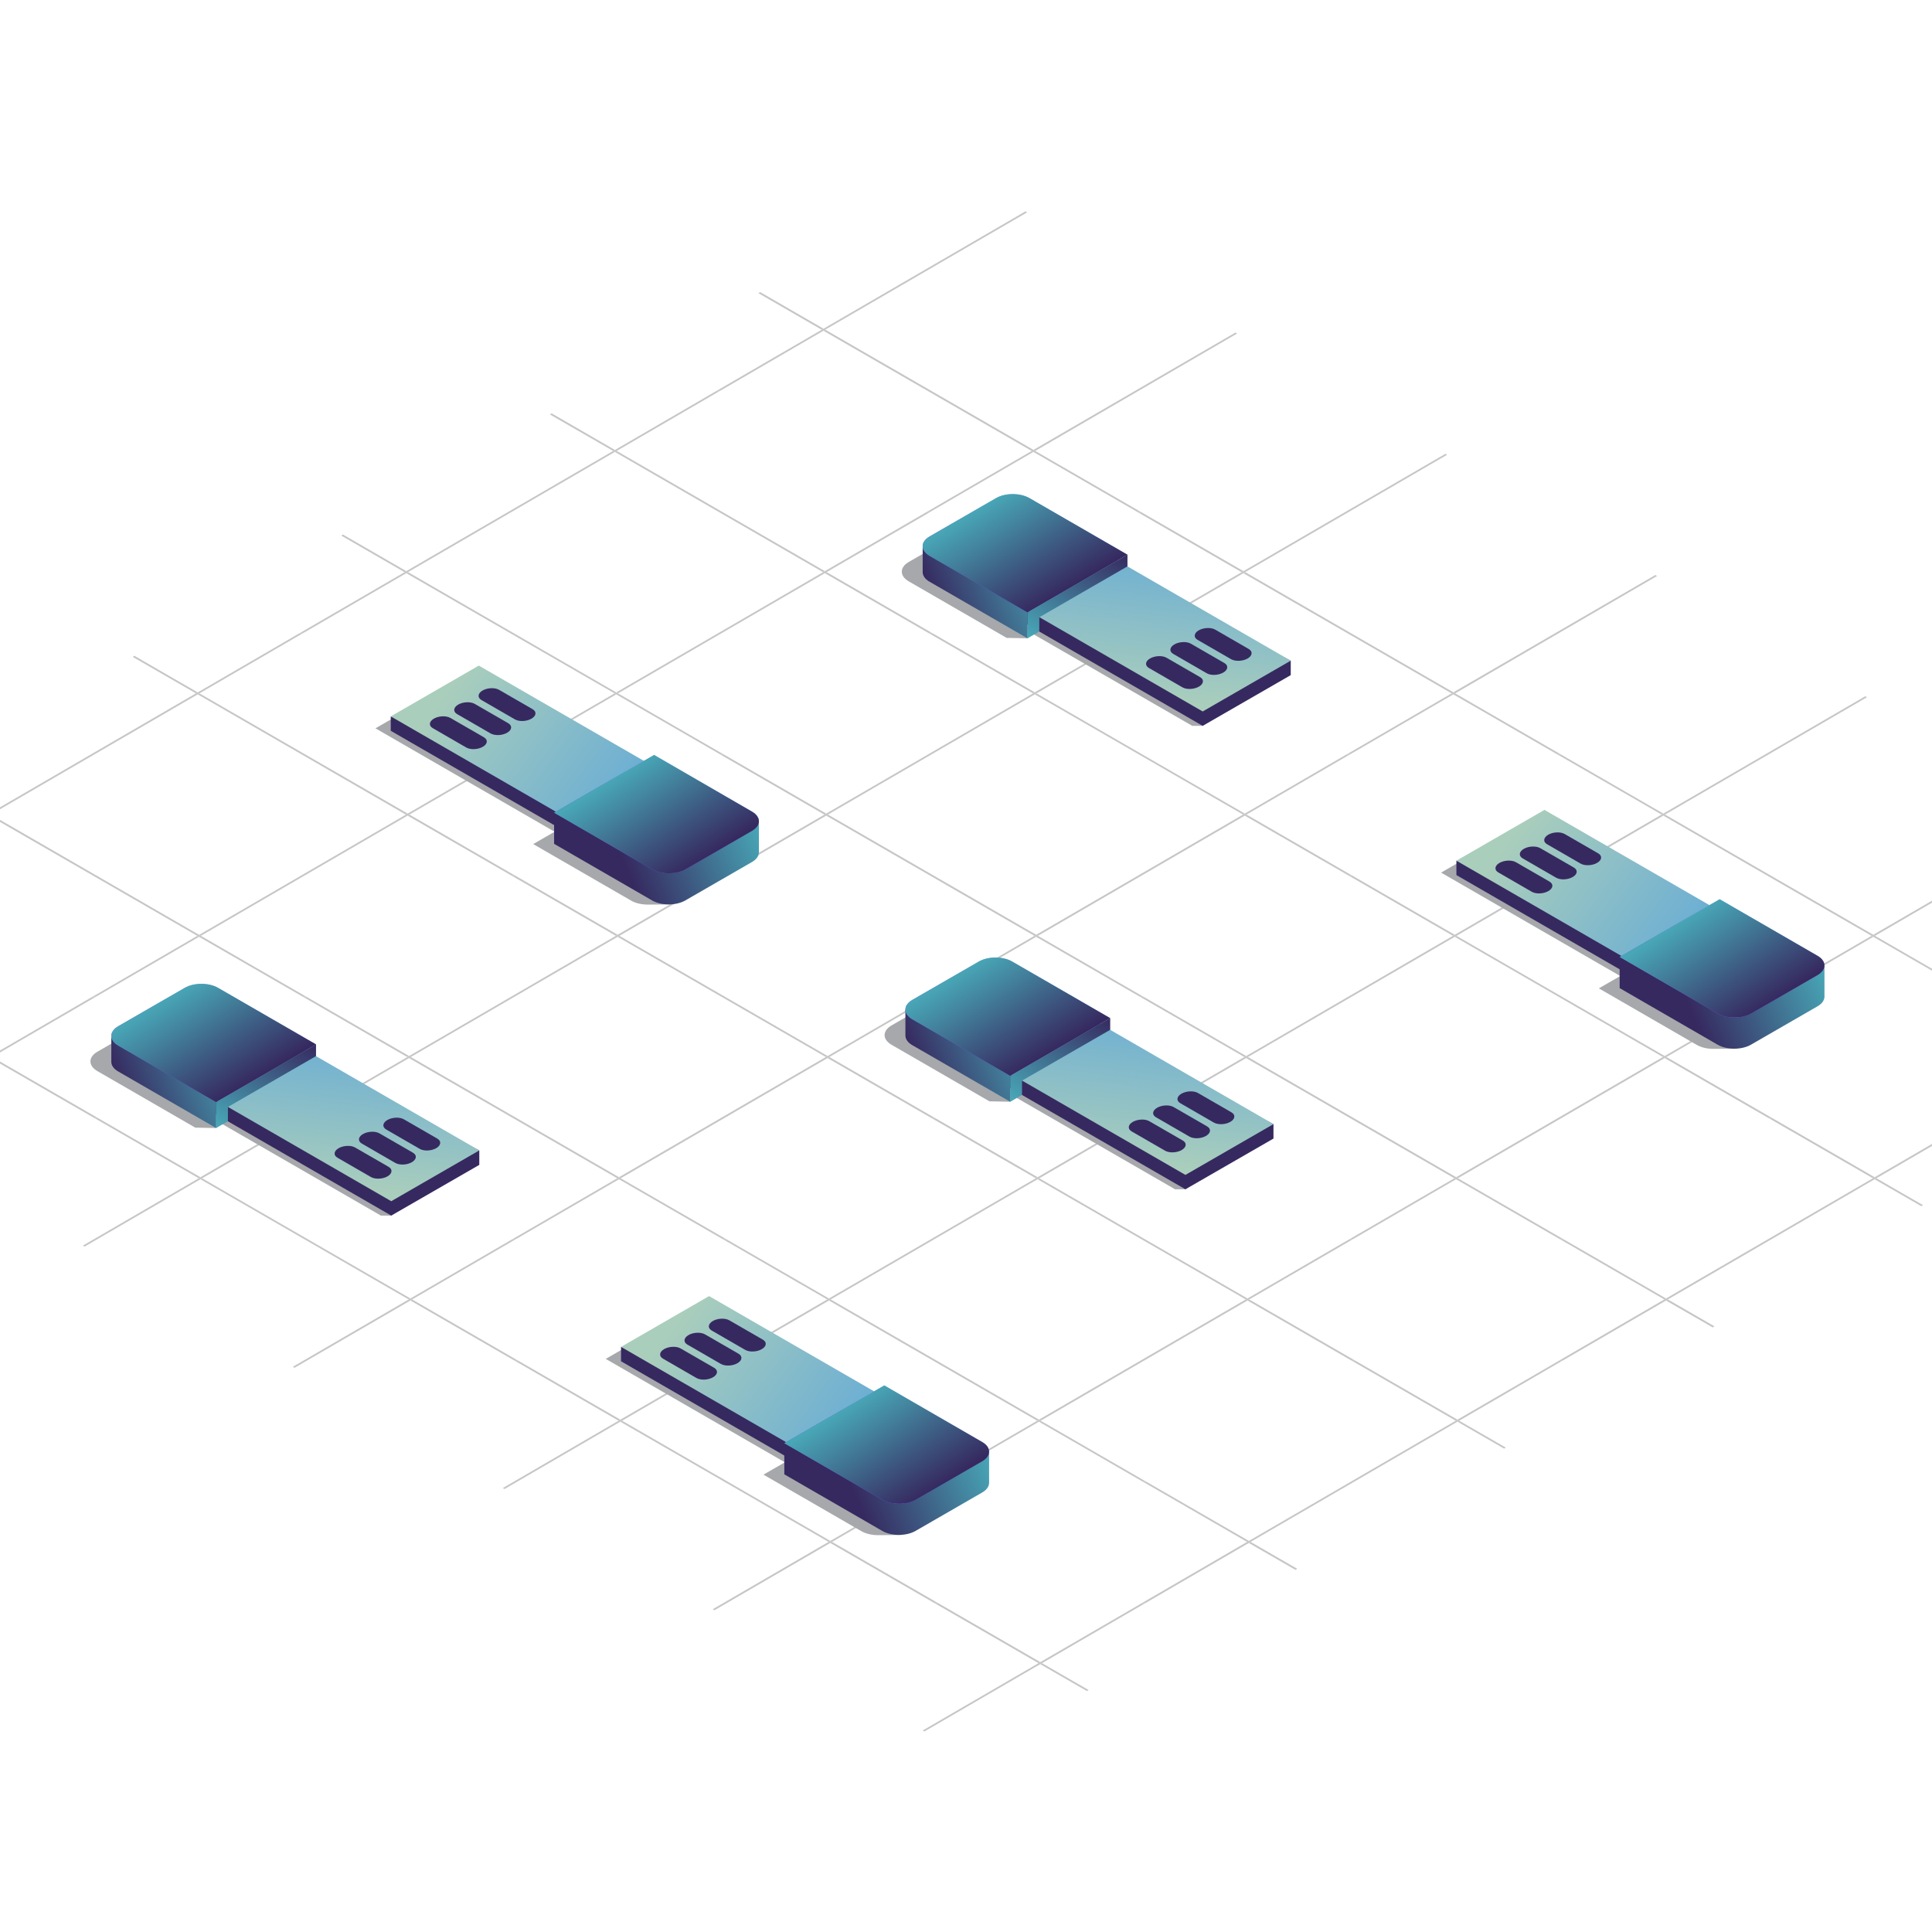 <?xml version="1.0" encoding="utf-8"?>
<!-- Generator: Adobe Illustrator 23.0.4, SVG Export Plug-In . SVG Version: 6.00 Build 0)  -->
<svg version="1.1" id="Слой_1" xmlns="http://www.w3.org/2000/svg" xmlns:xlink="http://www.w3.org/1999/xlink" x="0px" y="0px"
	 viewBox="0 0 235 235" enable-background="new 0 0 235 235" xml:space="preserve">
<g opacity="0.26">
	<g>
		<g>
			<polygon fill="#222221" points="240.91,121.24 240.7,121.36 240.52,121.26 240.73,121.14 			"/>
		</g>
		<g>
			<polygon fill="#222221" points="189.89,165.6 189.68,165.48 189.86,165.37 190.07,165.5 			"/>
		</g>
		<g>
			<polygon fill="#222221" points="164.58,165.6 164.79,165.47 177.28,172.68 177.07,172.81 			"/>
		</g>
		<g>
			<polygon fill="#222221" points="139.21,180.34 139.42,180.22 151.91,187.43 151.69,187.55 			"/>
		</g>
		<g>
			<polygon fill="#222221" points="164.79,165.47 164.58,165.6 164.4,165.5 164.62,165.37 			"/>
		</g>
		<g>
			<polygon fill="#222221" points="151.74,158.19 151.95,158.06 164.62,165.37 164.4,165.5 			"/>
		</g>
		<g>
			<polygon fill="#222221" points="113.83,195.09 114.05,194.96 126.54,202.17 126.32,202.3 			"/>
		</g>
		<g>
			<polygon fill="#222221" points="228.07,113.83 227.86,113.7 252.42,99.43 252.63,99.55 			"/>
		</g>
		<g>
			<polygon fill="#222221" points="164.14,150.73 164.32,150.63 164.53,150.75 164.36,150.85 			"/>
		</g>
		<g>
			<polygon fill="#222221" points="87.95,150.75 88.17,150.63 88.34,150.73 88.13,150.85 			"/>
		</g>
		<g>
			<polygon fill="#222221" points="88.07,165.6 87.86,165.48 88.04,165.37 88.25,165.5 			"/>
		</g>
		<g>
			<polygon fill="#222221" points="49.92,158.19 50.13,158.06 62.79,165.37 62.58,165.5 			"/>
		</g>
		<g>
			<polygon fill="#222221" points="62.97,165.47 62.76,165.6 62.58,165.5 62.79,165.37 			"/>
		</g>
		<g>
			<polygon fill="#222221" points="177,84.34 176.78,84.21 201.35,69.94 201.56,70.06 			"/>
		</g>
		<g>
			<polygon fill="#222221" points="138.27,77.01 138.45,76.91 138.66,77.03 138.48,77.13 			"/>
		</g>
		<g>
			<polygon fill="#222221" points="87.53,106.5 87.71,106.4 87.92,106.52 87.74,106.62 			"/>
		</g>
		<g>
			<polygon fill="#222221" points="125.92,54.85 125.71,54.72 150.27,40.45 150.48,40.57 			"/>
		</g>
		<g>
			<polygon fill="#222221" points="74.8,54.73 74.58,54.85 66.88,50.41 67.1,50.28 			"/>
		</g>
		<g>
			<polygon fill="#222221" points="61.99,91.75 62.17,91.65 62.38,91.77 62.2,91.88 			"/>
		</g>
		<g>
			<polygon fill="#222221" points="62.17,91.65 74.75,84.34 74.96,84.46 62.38,91.77 			"/>
		</g>
		<g>
			<polygon fill="#222221" points="36.45,77.01 36.63,76.91 36.84,77.03 36.66,77.13 			"/>
		</g>
		<g>
			<polygon fill="#222221" points="11.46,121.36 11.24,121.24 11.42,121.14 11.63,121.26 			"/>
		</g>
		<g enable-background="new    ">
			<g>
				<polygon fill="#222221" points="100.17,39.98 99.95,40.11 92.25,35.66 92.47,35.53 				"/>
			</g>
			<g>
				<polygon fill="#222221" points="100.38,40.1 100.16,40.23 87.59,47.54 87.37,47.42 99.95,40.11 100.17,39.98 124.73,25.71 
					124.94,25.83 				"/>
			</g>
			<g>
				<polygon fill="#222221" points="87.2,47.52 87.37,47.42 87.59,47.54 87.41,47.64 				"/>
			</g>
			<g>
				<polygon fill="#222221" points="125.71,54.72 125.92,54.85 138.58,62.16 138.36,62.28 125.7,54.97 125.49,54.85 100.16,40.23 
					100.38,40.1 				"/>
			</g>
			<g>
				<polygon fill="#222221" points="125.49,54.85 125.7,54.97 113.12,62.28 112.91,62.16 				"/>
			</g>
			<g>
				<polygon fill="#222221" points="138.76,62.26 138.54,62.39 138.36,62.28 138.58,62.16 				"/>
			</g>
			<g>
				<polygon fill="#222221" points="112.74,62.26 112.91,62.16 113.12,62.28 112.95,62.39 				"/>
			</g>
			<g>
				<polygon fill="#222221" points="138.54,62.39 138.76,62.26 151.25,69.47 151.03,69.6 				"/>
			</g>
			<g>
				<polygon fill="#222221" points="74.79,54.97 75.01,54.85 100.33,69.47 100.12,69.6 				"/>
			</g>
			<g>
				<polygon fill="#222221" points="49.42,69.47 49.21,69.6 41.51,65.15 41.72,65.02 				"/>
			</g>
			<g>
				<polygon fill="#222221" points="151.46,69.59 151.24,69.72 138.66,77.03 138.45,76.9 151.03,69.6 151.25,69.47 175.81,55.2 
					176.02,55.32 				"/>
			</g>
			<g>
				<polygon fill="#222221" points="100.33,69.72 100.55,69.59 113.21,76.9 112.99,77.03 				"/>
			</g>
			<g>
				<polygon fill="#222221" points="112.99,77.03 113.21,76.9 113.38,77 113.17,77.13 				"/>
			</g>
			<g>
				<polygon fill="#222221" points="74.8,54.73 87.2,47.52 87.41,47.64 75.01,54.85 74.79,54.97 49.63,69.59 49.42,69.72 
					36.84,77.03 36.63,76.91 49.21,69.6 49.42,69.47 74.58,54.85 				"/>
			</g>
			<g>
				<polygon fill="#222221" points="113.38,77 125.87,84.21 125.66,84.34 113.17,77.13 				"/>
			</g>
			<g>
				<polygon fill="#222221" points="100.33,69.47 112.74,62.26 112.95,62.39 100.55,69.59 100.33,69.72 75.17,84.34 74.96,84.22 
					100.12,69.6 				"/>
			</g>
			<g>
				<polygon fill="#222221" points="24.05,84.22 23.83,84.34 16.14,79.9 16.35,79.77 				"/>
			</g>
			<g>
				<polygon fill="#222221" points="176.78,84.21 177,84.34 189.66,91.65 189.44,91.77 176.78,84.46 176.57,84.34 151.24,69.72 
					151.46,69.59 				"/>
			</g>
			<g>
				<polygon fill="#222221" points="176.57,84.34 176.78,84.46 164.2,91.77 163.99,91.65 				"/>
			</g>
			<g>
				<polygon fill="#222221" points="163.81,91.75 163.99,91.65 164.2,91.77 164.02,91.87 				"/>
			</g>
			<g>
				<polygon fill="#222221" points="87.83,91.65 87.62,91.77 74.96,84.46 74.75,84.34 49.42,69.72 49.63,69.59 74.96,84.22 
					75.17,84.34 				"/>
			</g>
			<g>
				<polygon fill="#222221" points="87.62,91.77 87.83,91.65 88.01,91.75 87.8,91.88 				"/>
			</g>
			<g>
				<polygon fill="#222221" points="189.62,91.87 189.83,91.75 202.32,98.96 202.11,99.08 				"/>
			</g>
			<g>
				<polygon fill="#222221" points="125.87,84.46 126.08,84.34 151.41,98.96 151.2,99.08 				"/>
			</g>
			<g>
				<polygon fill="#222221" points="100.5,98.96 100.28,99.09 87.8,91.88 88.01,91.75 				"/>
			</g>
			<g>
				<polygon fill="#222221" points="24.05,84.46 24.26,84.34 49.59,98.96 49.37,99.09 				"/>
			</g>
			<g>
				<polygon fill="#222221" points="-1.32,98.96 -1.54,99.09 -9.24,94.64 -9.02,94.51 				"/>
			</g>
			<g>
				<polygon fill="#222221" points="202.53,99.08 202.32,99.21 189.74,106.52 189.53,106.39 202.11,99.08 202.32,98.96 
					226.88,84.69 227.09,84.81 				"/>
			</g>
			<g>
				<polygon fill="#222221" points="151.41,99.21 151.62,99.08 164.28,106.39 164.07,106.52 				"/>
			</g>
			<g>
				<polygon fill="#222221" points="189.35,106.5 189.53,106.39 189.74,106.52 189.56,106.62 				"/>
			</g>
			<g>
				<polygon fill="#222221" points="164.07,106.52 164.28,106.39 164.46,106.49 164.25,106.62 				"/>
			</g>
			<g>
				<polygon fill="#222221" points="125.87,84.21 138.27,77.01 138.48,77.13 126.08,84.34 125.87,84.46 100.71,99.08 100.5,99.21 
					87.92,106.52 87.71,106.39 100.28,99.09 100.5,98.96 125.66,84.34 				"/>
			</g>
			<g>
				<polygon fill="#222221" points="49.58,99.21 49.8,99.08 62.46,106.39 62.25,106.52 				"/>
			</g>
			<g>
				<polygon fill="#222221" points="24.05,84.22 36.45,77.01 36.66,77.13 24.26,84.34 24.05,84.46 -1.11,99.08 -1.33,99.21 
					-13.91,106.52 -14.12,106.4 -1.54,99.09 -1.32,98.96 23.83,84.34 				"/>
			</g>
			<g>
				<polygon fill="#222221" points="-14.08,106.62 -14.29,106.5 -14.12,106.4 -13.91,106.52 				"/>
			</g>
			<g>
				<polygon fill="#222221" points="164.46,106.49 176.95,113.7 176.73,113.83 164.25,106.62 				"/>
			</g>
			<g>
				<polygon fill="#222221" points="151.41,98.96 163.81,91.75 164.02,91.87 151.62,99.08 151.41,99.21 126.25,113.83 126.04,113.7 
					151.2,99.08 				"/>
			</g>
			<g>
				<polygon fill="#222221" points="62.64,106.49 75.13,113.7 74.91,113.83 62.42,106.62 				"/>
			</g>
			<g>
				<polygon fill="#222221" points="49.59,98.96 61.99,91.75 62.2,91.88 49.8,99.08 49.58,99.21 24.43,113.83 24.22,113.71 
					49.37,99.09 				"/>
			</g>
			<g>
				<polygon fill="#222221" points="-26.69,113.71 -26.91,113.83 -34.61,109.39 -34.39,109.26 				"/>
			</g>
			<g>
				<polygon fill="#222221" points="227.86,113.7 228.07,113.83 240.73,121.14 240.52,121.26 227.86,113.95 227.65,113.83 
					202.32,99.21 202.53,99.08 				"/>
			</g>
			<g>
				<polygon fill="#222221" points="227.65,113.83 227.86,113.95 215.28,121.26 215.07,121.14 				"/>
			</g>
			<g>
				<polygon fill="#222221" points="214.89,121.24 215.07,121.14 215.28,121.26 215.1,121.36 				"/>
			</g>
			<g>
				<polygon fill="#222221" points="138.91,121.14 138.69,121.26 126.03,113.95 125.82,113.83 100.5,99.21 100.71,99.08 
					126.04,113.7 126.25,113.83 				"/>
			</g>
			<g>
				<polygon fill="#222221" points="138.69,121.26 138.91,121.14 139.09,121.24 138.87,121.36 				"/>
			</g>
			<g>
				<polygon fill="#222221" points="37.09,121.14 36.87,121.26 24.21,113.95 24,113.83 -1.33,99.21 -1.11,99.08 24.22,113.71 
					24.43,113.83 				"/>
			</g>
			<g>
				<polygon fill="#222221" points="11.42,121.14 24,113.83 24.21,113.95 11.63,121.26 				"/>
			</g>
			<g>
				<polygon fill="#222221" points="-26.48,113.83 -26.7,113.95 -40.79,122.14 -41,122.02 -26.91,113.83 -26.69,113.71 
					-14.29,106.5 -14.08,106.62 				"/>
			</g>
			<g>
				<polygon fill="#222221" points="240.7,121.36 240.91,121.24 253.4,128.45 253.18,128.57 				"/>
			</g>
			<g>
				<polygon fill="#222221" points="176.95,113.95 177.16,113.83 202.49,128.45 202.27,128.57 				"/>
			</g>
			<g>
				<polygon fill="#222221" points="151.58,128.45 151.36,128.57 138.87,121.36 139.09,121.24 				"/>
			</g>
			<g>
				<polygon fill="#222221" points="75.12,113.95 75.34,113.83 100.67,128.45 100.45,128.57 				"/>
			</g>
			<g>
				<polygon fill="#222221" points="49.76,128.45 49.54,128.58 37.05,121.36 37.27,121.24 				"/>
			</g>
			<g>
				<polygon fill="#222221" points="-26.7,113.95 -26.48,113.83 -1.16,128.45 -1.37,128.58 				"/>
			</g>
			<g>
				<polygon fill="#222221" points="253.61,128.57 253.4,128.7 240.82,136.01 240.61,135.88 253.18,128.57 253.4,128.45 
					277.96,114.18 278.17,114.3 				"/>
			</g>
			<g>
				<polygon fill="#222221" points="202.48,128.7 202.7,128.57 215.36,135.88 215.14,136.01 				"/>
			</g>
			<g>
				<polygon fill="#222221" points="240.64,136.11 240.43,135.99 240.61,135.88 240.82,136.01 				"/>
			</g>
			<g>
				<polygon fill="#222221" points="215.54,135.98 215.32,136.11 215.15,136.01 215.36,135.88 				"/>
			</g>
			<g>
				<polygon fill="#222221" points="176.95,113.7 189.35,106.5 189.56,106.62 177.16,113.83 176.95,113.95 151.79,128.57 
					151.57,128.7 138.99,136.01 138.78,135.88 151.36,128.57 151.58,128.45 176.73,113.83 				"/>
			</g>
			<g>
				<polygon fill="#222221" points="100.66,128.7 100.88,128.57 113.54,135.88 113.32,136.01 				"/>
			</g>
			<g>
				<polygon fill="#222221" points="138.61,135.99 138.78,135.88 138.99,136.01 138.82,136.11 				"/>
			</g>
			<g>
				<polygon fill="#222221" points="113.32,136.01 113.54,135.88 113.72,135.98 113.5,136.11 				"/>
			</g>
			<g>
				<polygon fill="#222221" points="75.13,113.7 87.53,106.5 87.74,106.62 75.34,113.83 75.12,113.95 49.97,128.57 49.75,128.7 
					37.17,136.01 36.96,135.88 49.54,128.58 49.76,128.45 74.91,113.83 				"/>
			</g>
			<g>
				<polygon fill="#222221" points="-1.16,128.7 -0.95,128.57 11.72,135.88 11.5,136.01 				"/>
			</g>
			<g>
				<polygon fill="#222221" points="11.89,135.98 11.68,136.11 11.5,136.01 11.72,135.88 				"/>
			</g>
			<g>
				<polygon fill="#222221" points="-0.95,128.57 -1.16,128.7 -15.25,136.88 -15.46,136.76 -1.37,128.58 -1.16,128.45 11.24,121.24 
					11.46,121.36 				"/>
			</g>
			<g>
				<polygon fill="#222221" points="215.32,136.11 215.54,135.98 228.03,143.19 227.81,143.32 				"/>
			</g>
			<g>
				<polygon fill="#222221" points="202.49,128.45 214.89,121.24 215.1,121.36 202.7,128.57 202.48,128.7 177.33,143.32 
					177.12,143.19 202.27,128.57 				"/>
			</g>
			<g>
				<polygon fill="#222221" points="113.72,135.98 126.21,143.19 125.99,143.32 113.5,136.11 				"/>
			</g>
			<g>
				<polygon fill="#222221" points="100.67,128.45 113.07,121.24 113.28,121.36 100.88,128.57 100.66,128.7 75.5,143.32 
					75.29,143.19 100.45,128.57 				"/>
			</g>
			<g>
				<polygon fill="#222221" points="11.89,135.98 24.38,143.19 24.17,143.32 11.68,136.11 				"/>
			</g>
			<g>
				<polygon fill="#222221" points="228.02,143.44 228.24,143.32 233.91,146.59 233.69,146.71 				"/>
			</g>
			<g>
				<polygon fill="#222221" points="189.99,150.63 189.77,150.75 177.11,143.44 176.9,143.32 151.57,128.7 151.79,128.57 
					177.12,143.19 177.33,143.32 				"/>
			</g>
			<g>
				<polygon fill="#222221" points="164.32,150.63 176.9,143.32 177.11,143.44 164.53,150.75 				"/>
			</g>
			<g>
				<polygon fill="#222221" points="88.17,150.63 87.95,150.75 75.29,143.44 75.08,143.32 49.75,128.7 49.97,128.57 75.29,143.19 
					75.5,143.32 				"/>
			</g>
			<g>
				<polygon fill="#222221" points="62.5,150.63 75.08,143.32 75.29,143.44 62.71,150.75 				"/>
			</g>
			<g>
				<polygon fill="#222221" points="62.53,150.85 62.32,150.73 62.5,150.63 62.71,150.75 				"/>
			</g>
			<g>
				<polygon fill="#222221" points="189.95,150.85 190.17,150.73 202.65,157.94 202.44,158.06 				"/>
			</g>
			<g>
				<polygon fill="#222221" points="126.2,143.44 126.42,143.32 151.74,157.94 151.53,158.06 				"/>
			</g>
			<g>
				<polygon fill="#222221" points="100.83,157.94 100.62,158.06 88.13,150.85 88.34,150.73 				"/>
			</g>
			<g>
				<polygon fill="#222221" points="202.65,158.19 202.87,158.06 208.54,161.33 208.32,161.46 				"/>
			</g>
			<g>
				<polygon fill="#222221" points="202.87,158.06 202.65,158.19 190.07,165.5 189.86,165.37 202.44,158.06 202.65,157.94 
					227.81,143.32 228.03,143.19 240.43,135.99 240.64,136.11 228.24,143.32 228.02,143.44 				"/>
			</g>
			<g>
				<polygon fill="#222221" points="126.21,143.19 138.61,135.99 138.82,136.11 126.42,143.32 126.2,143.44 101.04,158.06 
					100.83,158.19 88.25,165.5 88.04,165.37 100.62,158.06 100.83,157.94 125.99,143.32 				"/>
			</g>
			<g>
				<polygon fill="#222221" points="50.13,158.06 49.92,158.19 35.83,166.37 35.62,166.25 49.71,158.06 49.92,157.94 62.32,150.73 
					62.53,150.85 				"/>
			</g>
			<g>
				<polygon fill="#222221" points="151.74,157.94 164.14,150.73 164.36,150.85 151.95,158.06 151.74,158.19 126.58,172.81 
					126.37,172.68 151.53,158.06 				"/>
			</g>
			<g>
				<polygon fill="#222221" points="62.97,165.47 75.46,172.68 75.24,172.81 62.76,165.6 				"/>
			</g>
			<g>
				<polygon fill="#222221" points="177.28,172.93 177.49,172.81 183.16,176.08 182.95,176.2 				"/>
			</g>
			<g>
				<polygon fill="#222221" points="139.24,180.12 139.03,180.24 126.37,172.93 126.16,172.81 100.83,158.19 101.04,158.06 
					126.37,172.68 126.58,172.81 				"/>
			</g>
			<g>
				<polygon fill="#222221" points="139.42,180.22 139.21,180.34 139.03,180.24 139.24,180.12 				"/>
			</g>
			<g>
				<polygon fill="#222221" points="75.67,172.81 75.45,172.93 61.37,181.12 61.16,181 75.24,172.81 75.46,172.68 87.86,165.48 
					88.07,165.6 				"/>
			</g>
			<g>
				<polygon fill="#222221" points="75.45,172.93 75.67,172.81 101,187.43 100.78,187.55 				"/>
			</g>
			<g>
				<polygon fill="#222221" points="151.9,187.68 152.12,187.55 157.79,190.82 157.57,190.95 				"/>
			</g>
			<g>
				<polygon fill="#222221" points="152.12,187.55 151.9,187.68 139.33,194.99 139.12,194.86 151.69,187.55 151.91,187.43 
					177.07,172.81 177.28,172.68 189.68,165.48 189.89,165.6 177.49,172.81 177.28,172.93 				"/>
			</g>
			<g>
				<polygon fill="#222221" points="100.99,187.68 101.21,187.55 113.87,194.86 113.65,194.99 				"/>
			</g>
			<g>
				<polygon fill="#222221" points="139.15,195.09 138.94,194.97 139.12,194.86 139.33,194.99 				"/>
			</g>
			<g>
				<polygon fill="#222221" points="101.21,187.55 100.99,187.68 86.91,195.86 86.69,195.74 100.78,187.55 101,187.43 113.4,180.22 
					113.61,180.34 				"/>
			</g>
			<g>
				<polygon fill="#222221" points="126.75,202.3 126.53,202.42 112.44,210.61 112.23,210.49 126.32,202.3 126.54,202.17 
					138.94,194.97 139.15,195.09 				"/>
			</g>
		</g>
		<g>
			<polygon fill="#222221" points="253.4,128.7 253.61,128.57 259.28,131.84 259.07,131.97 			"/>
		</g>
		<g>
			<polygon fill="#222221" points="190.17,150.73 189.95,150.85 189.77,150.75 189.99,150.63 			"/>
		</g>
		<g>
			<polygon fill="#222221" points="126.53,202.42 126.75,202.3 132.42,205.57 132.2,205.69 			"/>
		</g>
		<g>
			<polygon fill="#222221" points="114.05,194.96 113.83,195.09 113.65,194.99 113.87,194.86 			"/>
		</g>
		<g>
			<polygon fill="#222221" points="189.83,91.75 189.62,91.87 189.44,91.77 189.66,91.65 			"/>
		</g>
		<g>
			<polygon fill="#222221" points="113.61,180.34 113.4,180.22 113.58,180.12 113.79,180.24 			"/>
		</g>
		<g>
			<polygon fill="#222221" points="113.58,180.12 126.16,172.81 126.37,172.93 113.79,180.24 			"/>
		</g>
		<g>
			<polygon fill="#222221" points="113.07,121.24 113.24,121.14 113.46,121.26 113.28,121.36 			"/>
		</g>
		<g>
			<polygon fill="#222221" points="113.25,121.14 125.82,113.83 126.03,113.95 113.46,121.26 			"/>
		</g>
		<g>
			<polygon fill="#222221" points="62.25,106.52 62.46,106.39 62.64,106.49 62.42,106.62 			"/>
		</g>
		<g>
			<polygon fill="#222221" points="36.87,121.26 37.09,121.14 37.27,121.24 37.05,121.36 			"/>
		</g>
		<g>
			<polygon fill="#222221" points="36.99,136.11 36.78,135.99 36.96,135.88 37.17,136.01 			"/>
		</g>
		<g>
			<polygon fill="#222221" points="24.59,143.32 24.38,143.44 10.29,151.63 10.08,151.51 24.17,143.32 24.38,143.19 36.78,135.99 
				36.99,136.11 			"/>
		</g>
		<g>
			<polygon fill="#222221" points="24.38,143.44 24.59,143.32 49.92,157.94 49.71,158.06 			"/>
		</g>
	</g>
</g>
<g id="flash_drive_x5F_2">
	<g id="XMLID_1164_">
		<path fill="#A6A8AB" d="M117,179.27c0.58-0.42,0.56-1.02-0.11-1.41l-32.5-18.76l-10.71,6.19l21.79,12.58l-2.6,1.5l11.91,6.88
			c0.56,0.32,1.29,0.48,2.02,0.48c0.74,0,2.78-0.02,2.78-0.02l7.35-5.14C118.03,180.93,118.04,179.92,117,179.27z"/>
	</g>
	<path id="XMLID_1156_" fill="#362960" d="M75.54,165.58l32.5,18.76c0.72,0.42,1.9,0.42,2.62,0l8.09-4.67
		c0.72-0.42,0.72-1.09,0-1.51l-43.21-14.33V165.58z"/>
	
		<linearGradient id="XMLID_15_" gradientUnits="userSpaceOnUse" x1="629.614" y1="300.753" x2="623.448" y2="289.193" gradientTransform="matrix(-0.866 -0.5 -1 0.577 949.536 322.085)">
		<stop  offset="0" style="stop-color:#362960"/>
		<stop  offset="1" style="stop-color:#48A7B6"/>
	</linearGradient>
	<path id="XMLID_1158_" fill="url(#XMLID_15_)" d="M120.31,176.52c0,0,0,3.42,0,3.84c0,0.43-0.28,0.86-0.84,1.18l-8.1,4.67
		c-1.12,0.65-2.94,0.65-4.06,0l-11.91-6.88v-3.8L120.31,176.52z"/>
	
		<linearGradient id="XMLID_16_" gradientUnits="userSpaceOnUse" x1="633.33" y1="289.632" x2="658.558" y2="301.429" gradientTransform="matrix(-0.866 -0.5 -1 0.577 949.536 322.085)">
		<stop  offset="0" style="stop-color:#5EA7D8"/>
		<stop  offset="1" style="stop-color:#AACEBC"/>
	</linearGradient>
	<path id="XMLID_1155_" fill="url(#XMLID_16_)" d="M75.54,163.83l32.5,18.76c0.72,0.42,1.9,0.42,2.62,0l8.09-4.67
		c0.72-0.42,0.72-1.09,0-1.51l-32.5-18.76L75.54,163.83z"/>
	
		<linearGradient id="XMLID_22_" gradientUnits="userSpaceOnUse" x1="631.799" y1="287.752" x2="631.545" y2="299.99" gradientTransform="matrix(-0.866 -0.5 -1 0.577 949.536 322.085)">
		<stop  offset="1.100000e-07" style="stop-color:#89B2FF"/>
		<stop  offset="0.07" style="stop-color:#86A5FF"/>
		<stop  offset="0.352" style="stop-color:#7B76FF"/>
		<stop  offset="0.569" style="stop-color:#7459FF"/>
		<stop  offset="0.692" style="stop-color:#714EFF"/>
		<stop  offset="1" style="stop-color:#795EFF"/>
	</linearGradient>
	<path id="XMLID_1154_" fill="url(#XMLID_22_)" d="M119.47,175.4c1.12,0.65,1.12,1.7,0,2.35l-8.1,4.67c-1.12,0.65-2.94,0.65-4.06,0
		l-11.91-6.88l12.16-7.02L119.47,175.4z"/>
	<defs>
		<filter id="Adobe_OpacityMaskFilter" filterUnits="userSpaceOnUse" x="95.4" y="168.53" width="24.91" height="14.38">
			<feFlood  style="flood-color:white;flood-opacity:1" result="back"/>
			<feBlend  in="SourceGraphic" in2="back" mode="normal"/>
		</filter>
	</defs>
	<mask maskUnits="userSpaceOnUse" x="95.4" y="168.53" width="24.91" height="14.38" id="XMLID_26_">
		<g id="XMLID_140_" filter="url(#Adobe_OpacityMaskFilter)">
			<defs>
				<filter id="Adobe_OpacityMaskFilter_1_" filterUnits="userSpaceOnUse" x="95.4" y="168.53" width="24.91" height="14.38">
					<feFlood  style="flood-color:white;flood-opacity:1" result="back"/>
					<feBlend  in="SourceGraphic" in2="back" mode="normal"/>
				</filter>
			</defs>
			<mask maskUnits="userSpaceOnUse" x="95.4" y="168.53" width="24.91" height="14.38" id="XMLID_26_">
				<g id="XMLID_180_" filter="url(#Adobe_OpacityMaskFilter_1_)">
				</g>
			</mask>
			
				<linearGradient id="XMLID_31_" gradientUnits="userSpaceOnUse" x1="623.558" y1="293.448" x2="639.609" y2="294.542" gradientTransform="matrix(-0.866 -0.5 -1 0.577 949.536 322.085)">
				<stop  offset="3.300000e-07" style="stop-color:#808080"/>
				<stop  offset="0.14" style="stop-color:#777777"/>
				<stop  offset="0.358" style="stop-color:#616161"/>
				<stop  offset="0.627" style="stop-color:#3D3D3D"/>
				<stop  offset="0.934" style="stop-color:#0C0C0C"/>
				<stop  offset="1" style="stop-color:#000000"/>
			</linearGradient>
			<path id="XMLID_141_" mask="url(#XMLID_26_)" fill="url(#XMLID_31_)" d="M119.47,175.4c1.12,0.65,1.12,1.7,0,2.35l-8.1,4.67
				c-1.12,0.65-2.94,0.65-4.06,0l-11.91-6.88l12.16-7.02L119.47,175.4z"/>
		</g>
	</mask>
	
		<linearGradient id="XMLID_32_" gradientUnits="userSpaceOnUse" x1="623.558" y1="293.448" x2="639.609" y2="294.542" gradientTransform="matrix(-0.866 -0.5 -1 0.577 949.536 322.085)">
		<stop  offset="0" style="stop-color:#362960"/>
		<stop  offset="1" style="stop-color:#48A7B6"/>
	</linearGradient>
	<path id="XMLID_1147_" fill="url(#XMLID_32_)" d="M119.47,175.4c1.12,0.65,1.12,1.7,0,2.35l-8.1,4.67c-1.12,0.65-2.94,0.65-4.06,0
		l-11.91-6.88l12.16-7.02L119.47,175.4z"/>
	<g id="XMLID_1148_">
		<path id="XMLID_1152_" fill="#362960" d="M80.64,165.26l4.07,2.35c0.52,0.3,1.42,0.26,2.01-0.08l0,0c0.6-0.34,0.66-0.86,0.14-1.16
			l-4.07-2.35c-0.52-0.3-1.42-0.26-2.01,0.08l0,0C80.19,164.44,80.13,164.96,80.64,165.26z"/>
		<path id="XMLID_1151_" fill="#362960" d="M83.61,163.55l4.07,2.35c0.52,0.3,1.42,0.26,2.01-0.08l0,0c0.6-0.34,0.66-0.86,0.14-1.16
			l-4.07-2.35c-0.52-0.3-1.42-0.26-2.01,0.08l0,0C83.16,162.73,83.09,163.25,83.61,163.55z"/>
		<path id="XMLID_1149_" fill="#362960" d="M86.57,161.84l4.07,2.35c0.52,0.3,1.42,0.26,2.01-0.08l0,0c0.6-0.34,0.66-0.86,0.14-1.16
			l-4.07-2.35c-0.52-0.3-1.42-0.26-2.01,0.08l0,0C86.12,161.02,86.05,161.54,86.57,161.84z"/>
	</g>
</g>
<g id="flash_drive_x5F_1">
	<g id="XMLID_1165_">
		<path fill="#A6A8AB" d="M124.09,122.08l-3.5-2.02c-1.12-0.65-2.94-0.65-4.06,0l-8.09,4.67c-1.12,0.65-1.12,1.7,0,2.35l11.91,6.88
			l2.54,0.05l0.7-0.51l19.34,11.16h1.27l9.44-7.93C153.09,136.41,133.86,126.69,124.09,122.08z"/>
	</g>
	<path id="XMLID_1157_" fill="#362960" d="M144.19,144.66l-32.5-18.76c-0.72-0.42-0.72-1.09,0-1.51l8.09-4.67
		c0.72-0.42,34.39,16.6,35.12,17.02v1.75L144.19,144.66z"/>
	
		<linearGradient id="XMLID_38_" gradientUnits="userSpaceOnUse" x1="107.794" y1="251.449" x2="113.05" y2="241.595" gradientTransform="matrix(0.866 0.5 -1 0.577 269.114 -70.52)">
		<stop  offset="0" style="stop-color:#362960"/>
		<stop  offset="1" style="stop-color:#48A7B6"/>
	</linearGradient>
	<path id="XMLID_1159_" fill="url(#XMLID_38_)" d="M123.12,119.05c-1.12-0.65-2.94-0.65-4.06,0l-8.93,3.8c0,0,0,2.68,0,3.11
		c0,0.42,0.28,0.85,0.84,1.17l11.91,6.88v-3.15L123.12,119.05z"/>
	
		<linearGradient id="XMLID_39_" gradientUnits="userSpaceOnUse" x1="114.942" y1="229.626" x2="128.893" y2="253.728" gradientTransform="matrix(0.866 0.5 -1 0.577 269.114 -70.52)">
		<stop  offset="0" style="stop-color:#5EA7D8"/>
		<stop  offset="1" style="stop-color:#AACEBC"/>
	</linearGradient>
	<path id="XMLID_1141_" fill="url(#XMLID_39_)" d="M144.19,142.91l-32.5-18.76c-0.72-0.42-0.72-1.09,0-1.51l8.09-4.67
		c0.72-0.42,1.9-0.42,2.62,0l32.5,18.76L144.19,142.91z"/>
	
		<linearGradient id="XMLID_44_" gradientUnits="userSpaceOnUse" x1="108.87" y1="235.4" x2="108.91" y2="247.709" gradientTransform="matrix(0.866 0.5 -1 0.577 269.114 -70.52)">
		<stop  offset="1.100000e-07" style="stop-color:#89B2FF"/>
		<stop  offset="0.07" style="stop-color:#86A5FF"/>
		<stop  offset="0.352" style="stop-color:#7B76FF"/>
		<stop  offset="0.569" style="stop-color:#7459FF"/>
		<stop  offset="0.692" style="stop-color:#714EFF"/>
		<stop  offset="1" style="stop-color:#785DFF"/>
	</linearGradient>
	<path id="XMLID_1150_" fill="url(#XMLID_44_)" d="M123.12,116.96c-1.12-0.65-2.94-0.65-4.06,0l-8.09,4.67
		c-1.12,0.65-1.12,1.7,0,2.35l11.91,6.88l12.16-7.02L123.12,116.96z"/>
	<defs>
		<filter id="Adobe_OpacityMaskFilter_2_" filterUnits="userSpaceOnUse" x="110.13" y="116.47" width="24.91" height="14.38">
			<feFlood  style="flood-color:white;flood-opacity:1" result="back"/>
			<feBlend  in="SourceGraphic" in2="back" mode="normal"/>
		</filter>
	</defs>
	<mask maskUnits="userSpaceOnUse" x="110.13" y="116.47" width="24.91" height="14.38" id="XMLID_47_">
		<g id="XMLID_124_" filter="url(#Adobe_OpacityMaskFilter_2_)">
			<defs>
				<filter id="Adobe_OpacityMaskFilter_3_" filterUnits="userSpaceOnUse" x="110.13" y="116.47" width="24.91" height="14.38">
					<feFlood  style="flood-color:white;flood-opacity:1" result="back"/>
					<feBlend  in="SourceGraphic" in2="back" mode="normal"/>
				</filter>
			</defs>
			<mask maskUnits="userSpaceOnUse" x="110.13" y="116.47" width="24.91" height="14.38" id="XMLID_47_">
				<g id="XMLID_175_" filter="url(#Adobe_OpacityMaskFilter_3_)">
				</g>
			</mask>
			
				<linearGradient id="XMLID_48_" gradientUnits="userSpaceOnUse" x1="116.983" y1="241.149" x2="100.888" y2="241.783" gradientTransform="matrix(0.866 0.5 -1 0.577 269.114 -70.52)">
				<stop  offset="3.300000e-07" style="stop-color:#808080"/>
				<stop  offset="0.104" style="stop-color:#676767"/>
				<stop  offset="0.286" style="stop-color:#424242"/>
				<stop  offset="0.468" style="stop-color:#252525"/>
				<stop  offset="0.649" style="stop-color:#111111"/>
				<stop  offset="0.827" style="stop-color:#040404"/>
				<stop  offset="1" style="stop-color:#000000"/>
			</linearGradient>
			<path id="XMLID_125_" mask="url(#XMLID_47_)" fill="url(#XMLID_48_)" d="M123.12,116.96c-1.12-0.65-2.94-0.65-4.06,0l-8.09,4.67
				c-1.12,0.65-1.12,1.7,0,2.35l11.91,6.88l12.16-7.02L123.12,116.96z"/>
		</g>
	</mask>
	
		<linearGradient id="XMLID_49_" gradientUnits="userSpaceOnUse" x1="116.983" y1="241.149" x2="100.888" y2="241.783" gradientTransform="matrix(0.866 0.5 -1 0.577 269.114 -70.52)">
		<stop  offset="0" style="stop-color:#362960"/>
		<stop  offset="1" style="stop-color:#48A7B6"/>
	</linearGradient>
	<path id="XMLID_1153_" fill="url(#XMLID_49_)" d="M123.12,116.96c-1.12-0.65-2.94-0.65-4.06,0l-8.09,4.67
		c-1.12,0.65-1.12,1.7,0,2.35l11.91,6.88l12.16-7.02L123.12,116.96z"/>
	<g id="XMLID_1145_">
		<path id="XMLID_1142_" fill="#362960" d="M141.72,139.97l-4.07-2.35c-0.52-0.3-0.45-0.82,0.14-1.16l0,0
			c0.6-0.34,1.5-0.38,2.01-0.08l4.07,2.35c0.52,0.3,0.45,0.82-0.14,1.16l0,0C143.13,140.23,142.23,140.26,141.72,139.97z"/>
		<path id="XMLID_1143_" fill="#362960" d="M144.68,138.25l-4.07-2.35c-0.52-0.3-0.45-0.82,0.14-1.16l0,0
			c0.6-0.34,1.5-0.38,2.01-0.08l4.07,2.35c0.52,0.3,0.45,0.82-0.14,1.16l0,0C146.1,138.51,145.19,138.55,144.68,138.25z"/>
		<path id="XMLID_1144_" fill="#362960" d="M147.64,136.54l-4.07-2.35c-0.52-0.3-0.45-0.82,0.14-1.16l0,0
			c0.6-0.34,1.5-0.38,2.01-0.08l4.07,2.35c0.52,0.3,0.45,0.82-0.14,1.16l0,0C149.06,136.8,148.16,136.84,147.64,136.54z"/>
	</g>
	<linearGradient id="XMLID_55_" gradientUnits="userSpaceOnUse" x1="132.345" y1="122.174" x2="125.044" y2="134.863">
		<stop  offset="0" style="stop-color:#362960"/>
		<stop  offset="1" style="stop-color:#48A7B6"/>
	</linearGradient>
	<polygon id="XMLID_1160_" fill="url(#XMLID_55_)" points="122.88,134.01 124.31,133.19 124.32,131.44 135.04,125.26 135.04,123.84 
		122.88,130.86 	"/>
</g>
<g id="flash_drive_x5F_2_2_">
	<g id="XMLID_68_">
		<path fill="#A6A8AB" d="M218.61,120.12c0.58-0.42,0.56-1.02-0.11-1.41l-32.5-18.76l-10.71,6.19l21.79,12.58l-2.6,1.5l11.91,6.88
			c0.56,0.32,1.29,0.48,2.02,0.48c0.74,0,2.78-0.02,2.78-0.02l7.35-5.14C219.63,121.79,219.65,120.77,218.61,120.12z"/>
	</g>
	<path id="XMLID_67_" fill="#362960" d="M177.15,106.44l32.5,18.76c0.72,0.42,1.9,0.42,2.62,0l8.09-4.67c0.72-0.42,0.72-1.09,0-1.51
		l-43.21-14.33V106.44z"/>
	
		<linearGradient id="XMLID_61_" gradientUnits="userSpaceOnUse" x1="630.088" y1="198.736" x2="623.923" y2="187.176" gradientTransform="matrix(-0.866 -0.5 -1 0.577 949.536 322.085)">
		<stop  offset="0" style="stop-color:#362960"/>
		<stop  offset="1" style="stop-color:#48A7B6"/>
	</linearGradient>
	<path id="XMLID_66_" fill="url(#XMLID_61_)" d="M221.92,117.38c0,0,0,3.42,0,3.84c0,0.43-0.28,0.86-0.84,1.18l-8.1,4.67
		c-1.12,0.65-2.94,0.65-4.06,0l-11.91-6.88v-3.8L221.92,117.38z"/>
	
		<linearGradient id="XMLID_62_" gradientUnits="userSpaceOnUse" x1="633.805" y1="187.614" x2="659.032" y2="199.412" gradientTransform="matrix(-0.866 -0.5 -1 0.577 949.536 322.085)">
		<stop  offset="0" style="stop-color:#5EA7D8"/>
		<stop  offset="1" style="stop-color:#AACEBC"/>
	</linearGradient>
	<path id="XMLID_65_" fill="url(#XMLID_62_)" d="M177.15,104.69l32.5,18.76c0.72,0.42,1.9,0.42,2.62,0l8.09-4.67
		c0.72-0.42,0.72-1.09,0-1.51l-32.5-18.76L177.15,104.69z"/>
	
		<linearGradient id="XMLID_63_" gradientUnits="userSpaceOnUse" x1="632.274" y1="185.735" x2="632.02" y2="197.973" gradientTransform="matrix(-0.866 -0.5 -1 0.577 949.536 322.085)">
		<stop  offset="1.100000e-07" style="stop-color:#89B2FF"/>
		<stop  offset="0.07" style="stop-color:#86A5FF"/>
		<stop  offset="0.352" style="stop-color:#7B76FF"/>
		<stop  offset="0.569" style="stop-color:#7459FF"/>
		<stop  offset="0.692" style="stop-color:#714EFF"/>
		<stop  offset="1" style="stop-color:#795EFF"/>
	</linearGradient>
	<path id="XMLID_64_" fill="url(#XMLID_63_)" d="M221.08,116.26c1.12,0.65,1.12,1.7,0,2.35l-8.1,4.67c-1.12,0.65-2.94,0.65-4.06,0
		l-11.91-6.88l12.16-7.02L221.08,116.26z"/>
	<defs>
		<filter id="Adobe_OpacityMaskFilter_4_" filterUnits="userSpaceOnUse" x="197.01" y="109.38" width="24.91" height="14.38">
			<feFlood  style="flood-color:white;flood-opacity:1" result="back"/>
			<feBlend  in="SourceGraphic" in2="back" mode="normal"/>
		</filter>
	</defs>
	<mask maskUnits="userSpaceOnUse" x="197.01" y="109.38" width="24.91" height="14.38" id="XMLID_69_">
		<g id="XMLID_107_" filter="url(#Adobe_OpacityMaskFilter_4_)">
			<defs>
				<filter id="Adobe_OpacityMaskFilter_5_" filterUnits="userSpaceOnUse" x="197.01" y="109.38" width="24.91" height="14.38">
					<feFlood  style="flood-color:white;flood-opacity:1" result="back"/>
					<feBlend  in="SourceGraphic" in2="back" mode="normal"/>
				</filter>
			</defs>
			<mask maskUnits="userSpaceOnUse" x="197.01" y="109.38" width="24.91" height="14.38" id="XMLID_69_">
				<g id="XMLID_170_" filter="url(#Adobe_OpacityMaskFilter_5_)">
				</g>
			</mask>
			
				<linearGradient id="XMLID_70_" gradientUnits="userSpaceOnUse" x1="624.033" y1="191.431" x2="640.083" y2="192.525" gradientTransform="matrix(-0.866 -0.5 -1 0.577 949.536 322.085)">
				<stop  offset="3.300000e-07" style="stop-color:#808080"/>
				<stop  offset="0.14" style="stop-color:#777777"/>
				<stop  offset="0.358" style="stop-color:#616161"/>
				<stop  offset="0.627" style="stop-color:#3D3D3D"/>
				<stop  offset="0.934" style="stop-color:#0C0C0C"/>
				<stop  offset="1" style="stop-color:#000000"/>
			</linearGradient>
			<path id="XMLID_108_" mask="url(#XMLID_69_)" fill="url(#XMLID_70_)" d="M221.08,116.26c1.12,0.65,1.12,1.7,0,2.35l-8.1,4.67
				c-1.12,0.65-2.94,0.65-4.06,0l-11.91-6.88l12.16-7.02L221.08,116.26z"/>
		</g>
	</mask>
	
		<linearGradient id="XMLID_71_" gradientUnits="userSpaceOnUse" x1="624.033" y1="191.431" x2="640.083" y2="192.525" gradientTransform="matrix(-0.866 -0.5 -1 0.577 949.536 322.085)">
		<stop  offset="0" style="stop-color:#362960"/>
		<stop  offset="1" style="stop-color:#48A7B6"/>
	</linearGradient>
	<path id="XMLID_60_" fill="url(#XMLID_71_)" d="M221.08,116.26c1.12,0.65,1.12,1.7,0,2.35l-8.1,4.67c-1.12,0.65-2.94,0.65-4.06,0
		l-11.91-6.88l12.16-7.02L221.08,116.26z"/>
	<g id="XMLID_56_">
		<path id="XMLID_59_" fill="#362960" d="M182.25,106.12l4.07,2.35c0.52,0.3,1.42,0.26,2.01-0.08l0,0c0.6-0.34,0.66-0.86,0.14-1.16
			l-4.07-2.35c-0.52-0.3-1.42-0.26-2.01,0.08l0,0C181.8,105.3,181.73,105.82,182.25,106.12z"/>
		<path id="XMLID_58_" fill="#362960" d="M185.21,104.41l4.07,2.35c0.52,0.3,1.42,0.26,2.01-0.08l0,0c0.6-0.34,0.66-0.86,0.14-1.16
			l-4.07-2.35c-0.52-0.3-1.42-0.26-2.01,0.08l0,0C184.76,103.59,184.7,104.11,185.21,104.41z"/>
		<path id="XMLID_57_" fill="#362960" d="M188.18,102.69l4.07,2.35c0.52,0.3,1.42,0.26,2.01-0.08l0,0c0.6-0.34,0.66-0.86,0.14-1.16
			l-4.07-2.35c-0.52-0.3-1.42-0.26-2.01,0.08l0,0C187.73,101.88,187.66,102.4,188.18,102.69z"/>
	</g>
</g>
<g id="flash_drive_x5F_1_2_">
	<g id="XMLID_54_">
		<path fill="#A6A8AB" d="M27.49,125.28l-3.5-2.02c-1.12-0.65-2.94-0.65-4.06,0l-8.09,4.67c-1.12,0.65-1.12,1.7,0,2.35l11.91,6.88
			l2.54,0.05l0.7-0.51l19.34,11.16h1.27l9.44-7.93C56.49,139.61,37.26,129.89,27.49,125.28z"/>
	</g>
	<path id="XMLID_53_" fill="#362960" d="M47.59,147.86l-32.5-18.76c-0.72-0.42-0.72-1.09,0-1.51l8.09-4.67
		c0.72-0.42,34.39,16.6,35.12,17.02v1.75L47.59,147.86z"/>
	
		<linearGradient id="XMLID_72_" gradientUnits="userSpaceOnUse" x1="55.221" y1="302.517" x2="60.477" y2="292.663" gradientTransform="matrix(0.866 0.5 -1 0.577 269.114 -70.52)">
		<stop  offset="0" style="stop-color:#362960"/>
		<stop  offset="1" style="stop-color:#48A7B6"/>
	</linearGradient>
	<path id="XMLID_52_" fill="url(#XMLID_72_)" d="M26.53,122.25c-1.12-0.65-2.94-0.65-4.06,0l-8.93,3.8c0,0,0,2.68,0,3.11
		c0,0.42,0.28,0.85,0.84,1.17l11.91,6.88v-3.15L26.53,122.25z"/>
	
		<linearGradient id="XMLID_73_" gradientUnits="userSpaceOnUse" x1="62.369" y1="280.695" x2="76.32" y2="304.796" gradientTransform="matrix(0.866 0.5 -1 0.577 269.114 -70.52)">
		<stop  offset="0" style="stop-color:#5EA7D8"/>
		<stop  offset="1" style="stop-color:#AACEBC"/>
	</linearGradient>
	<path id="XMLID_51_" fill="url(#XMLID_73_)" d="M47.59,146.11l-32.5-18.76c-0.72-0.42-0.72-1.09,0-1.51l8.09-4.67
		c0.72-0.42,1.9-0.42,2.62,0l32.5,18.76L47.59,146.11z"/>
	
		<linearGradient id="XMLID_76_" gradientUnits="userSpaceOnUse" x1="56.297" y1="286.469" x2="56.337" y2="298.778" gradientTransform="matrix(0.866 0.5 -1 0.577 269.114 -70.52)">
		<stop  offset="1.100000e-07" style="stop-color:#89B2FF"/>
		<stop  offset="0.07" style="stop-color:#86A5FF"/>
		<stop  offset="0.352" style="stop-color:#7B76FF"/>
		<stop  offset="0.569" style="stop-color:#7459FF"/>
		<stop  offset="0.692" style="stop-color:#714EFF"/>
		<stop  offset="1" style="stop-color:#785DFF"/>
	</linearGradient>
	<path id="XMLID_50_" fill="url(#XMLID_76_)" d="M26.53,120.16c-1.12-0.65-2.94-0.65-4.06,0l-8.09,4.67c-1.12,0.65-1.12,1.7,0,2.35
		l11.91,6.88l12.16-7.02L26.53,120.16z"/>
	<defs>
		<filter id="Adobe_OpacityMaskFilter_6_" filterUnits="userSpaceOnUse" x="13.53" y="119.67" width="24.91" height="14.38">
			<feFlood  style="flood-color:white;flood-opacity:1" result="back"/>
			<feBlend  in="SourceGraphic" in2="back" mode="normal"/>
		</filter>
	</defs>
	<mask maskUnits="userSpaceOnUse" x="13.53" y="119.67" width="24.91" height="14.38" id="XMLID_77_">
		<g id="XMLID_91_" filter="url(#Adobe_OpacityMaskFilter_6_)">
			<defs>
				<filter id="Adobe_OpacityMaskFilter_7_" filterUnits="userSpaceOnUse" x="13.53" y="119.67" width="24.91" height="14.38">
					<feFlood  style="flood-color:white;flood-opacity:1" result="back"/>
					<feBlend  in="SourceGraphic" in2="back" mode="normal"/>
				</filter>
			</defs>
			<mask maskUnits="userSpaceOnUse" x="13.53" y="119.67" width="24.91" height="14.38" id="XMLID_77_">
				<g id="XMLID_165_" filter="url(#Adobe_OpacityMaskFilter_7_)">
				</g>
			</mask>
			
				<linearGradient id="XMLID_78_" gradientUnits="userSpaceOnUse" x1="64.41" y1="292.217" x2="48.315" y2="292.851" gradientTransform="matrix(0.866 0.5 -1 0.577 269.114 -70.52)">
				<stop  offset="3.300000e-07" style="stop-color:#808080"/>
				<stop  offset="0.104" style="stop-color:#676767"/>
				<stop  offset="0.286" style="stop-color:#424242"/>
				<stop  offset="0.468" style="stop-color:#252525"/>
				<stop  offset="0.649" style="stop-color:#111111"/>
				<stop  offset="0.827" style="stop-color:#040404"/>
				<stop  offset="1" style="stop-color:#000000"/>
			</linearGradient>
			<path id="XMLID_92_" mask="url(#XMLID_77_)" fill="url(#XMLID_78_)" d="M26.53,120.16c-1.12-0.65-2.94-0.65-4.06,0l-8.09,4.67
				c-1.12,0.65-1.12,1.7,0,2.35l11.91,6.88l12.16-7.02L26.53,120.16z"/>
		</g>
	</mask>
	
		<linearGradient id="XMLID_79_" gradientUnits="userSpaceOnUse" x1="64.41" y1="292.217" x2="48.315" y2="292.851" gradientTransform="matrix(0.866 0.5 -1 0.577 269.114 -70.52)">
		<stop  offset="0" style="stop-color:#362960"/>
		<stop  offset="1" style="stop-color:#48A7B6"/>
	</linearGradient>
	<path id="XMLID_46_" fill="url(#XMLID_79_)" d="M26.53,120.16c-1.12-0.65-2.94-0.65-4.06,0l-8.09,4.67c-1.12,0.65-1.12,1.7,0,2.35
		l11.91,6.88l12.16-7.02L26.53,120.16z"/>
	<g id="XMLID_41_">
		<path id="XMLID_45_" fill="#362960" d="M45.12,143.17l-4.07-2.35c-0.52-0.3-0.45-0.82,0.14-1.16l0,0c0.6-0.34,1.5-0.38,2.01-0.08
			l4.07,2.35c0.52,0.3,0.45,0.82-0.14,1.16l0,0C46.53,143.43,45.63,143.46,45.12,143.17z"/>
		<path id="XMLID_43_" fill="#362960" d="M48.08,141.45l-4.07-2.35c-0.52-0.3-0.45-0.82,0.14-1.16l0,0c0.6-0.34,1.5-0.38,2.01-0.08
			l4.07,2.35c0.52,0.3,0.45,0.82-0.14,1.16l0,0C49.5,141.71,48.6,141.75,48.08,141.45z"/>
		<path id="XMLID_42_" fill="#362960" d="M51.05,139.74l-4.07-2.35c-0.52-0.3-0.45-0.82,0.14-1.16l0,0c0.6-0.34,1.5-0.38,2.01-0.08
			l4.07,2.35c0.52,0.3,0.45,0.82-0.14,1.16l0,0C52.46,140,51.56,140.04,51.05,139.74z"/>
	</g>
	<linearGradient id="XMLID_80_" gradientUnits="userSpaceOnUse" x1="35.748" y1="125.374" x2="28.447" y2="138.064">
		<stop  offset="0" style="stop-color:#362960"/>
		<stop  offset="1" style="stop-color:#48A7B6"/>
	</linearGradient>
	<polygon id="XMLID_40_" fill="url(#XMLID_80_)" points="26.28,137.21 27.72,136.39 27.73,134.64 38.44,128.46 38.44,127.04 
		26.28,134.06 	"/>
</g>
<g id="flash_drive_x5F_2_1_">
	<g id="XMLID_37_">
		<path fill="#A6A8AB" d="M88.99,102.58c0.58-0.42,0.56-1.02-0.11-1.41L56.38,82.4l-10.71,6.19l21.79,12.58l-2.6,1.5l11.91,6.88
			c0.56,0.32,1.29,0.48,2.02,0.48c0.74,0,2.78-0.02,2.78-0.02l7.35-5.14C90.02,104.24,90.04,103.23,88.99,102.58z"/>
	</g>
	<path id="XMLID_36_" fill="#362960" d="M47.53,88.89l32.5,18.76c0.72,0.42,1.9,0.42,2.62,0l8.09-4.67c0.72-0.42,0.72-1.09,0-1.51
		L47.53,87.14V88.89z"/>
	
		<linearGradient id="XMLID_81_" gradientUnits="userSpaceOnUse" x1="722.472" y1="248.344" x2="716.307" y2="236.784" gradientTransform="matrix(-0.866 -0.5 -1 0.577 949.536 322.085)">
		<stop  offset="0" style="stop-color:#362960"/>
		<stop  offset="1" style="stop-color:#48A7B6"/>
	</linearGradient>
	<path id="XMLID_35_" fill="url(#XMLID_81_)" d="M92.31,99.83c0,0,0,3.42,0,3.84c0,0.43-0.28,0.86-0.84,1.18l-8.1,4.67
		c-1.12,0.65-2.94,0.65-4.06,0l-11.91-6.88v-3.8L92.31,99.83z"/>
	
		<linearGradient id="XMLID_82_" gradientUnits="userSpaceOnUse" x1="726.188" y1="237.223" x2="751.416" y2="249.02" gradientTransform="matrix(-0.866 -0.5 -1 0.577 949.536 322.085)">
		<stop  offset="0" style="stop-color:#5EA7D8"/>
		<stop  offset="1" style="stop-color:#AACEBC"/>
	</linearGradient>
	<path id="XMLID_34_" fill="url(#XMLID_82_)" d="M47.53,87.14l32.5,18.76c0.72,0.42,1.9,0.42,2.62,0l8.09-4.67
		c0.72-0.42,0.72-1.09,0-1.51l-32.5-18.76L47.53,87.14z"/>
	
		<linearGradient id="XMLID_83_" gradientUnits="userSpaceOnUse" x1="724.657" y1="235.344" x2="724.403" y2="247.581" gradientTransform="matrix(-0.866 -0.5 -1 0.577 949.536 322.085)">
		<stop  offset="1.100000e-07" style="stop-color:#89B2FF"/>
		<stop  offset="0.07" style="stop-color:#86A5FF"/>
		<stop  offset="0.352" style="stop-color:#7B76FF"/>
		<stop  offset="0.569" style="stop-color:#7459FF"/>
		<stop  offset="0.692" style="stop-color:#714EFF"/>
		<stop  offset="1" style="stop-color:#795EFF"/>
	</linearGradient>
	<path id="XMLID_33_" fill="url(#XMLID_83_)" d="M91.47,98.72c1.12,0.65,1.12,1.7,0,2.35l-8.1,4.67c-1.12,0.65-2.94,0.65-4.06,0
		L67.4,98.85l12.16-7.02L91.47,98.72z"/>
	<defs>
		<filter id="Adobe_OpacityMaskFilter_8_" filterUnits="userSpaceOnUse" x="67.4" y="91.84" width="24.91" height="14.38">
			<feFlood  style="flood-color:white;flood-opacity:1" result="back"/>
			<feBlend  in="SourceGraphic" in2="back" mode="normal"/>
		</filter>
	</defs>
	<mask maskUnits="userSpaceOnUse" x="67.4" y="91.84" width="24.91" height="14.38" id="XMLID_84_">
		<g id="XMLID_74_" filter="url(#Adobe_OpacityMaskFilter_8_)">
			<defs>
				<filter id="Adobe_OpacityMaskFilter_9_" filterUnits="userSpaceOnUse" x="67.4" y="91.84" width="24.91" height="14.38">
					<feFlood  style="flood-color:white;flood-opacity:1" result="back"/>
					<feBlend  in="SourceGraphic" in2="back" mode="normal"/>
				</filter>
			</defs>
			<mask maskUnits="userSpaceOnUse" x="67.4" y="91.84" width="24.91" height="14.38" id="XMLID_84_">
				<g id="XMLID_160_" filter="url(#Adobe_OpacityMaskFilter_9_)">
				</g>
			</mask>
			
				<linearGradient id="XMLID_85_" gradientUnits="userSpaceOnUse" x1="716.416" y1="241.04" x2="732.467" y2="242.133" gradientTransform="matrix(-0.866 -0.5 -1 0.577 949.536 322.085)">
				<stop  offset="3.300000e-07" style="stop-color:#808080"/>
				<stop  offset="0.14" style="stop-color:#777777"/>
				<stop  offset="0.358" style="stop-color:#616161"/>
				<stop  offset="0.627" style="stop-color:#3D3D3D"/>
				<stop  offset="0.934" style="stop-color:#0C0C0C"/>
				<stop  offset="1" style="stop-color:#000000"/>
			</linearGradient>
			<path id="XMLID_75_" mask="url(#XMLID_84_)" fill="url(#XMLID_85_)" d="M91.47,98.72c1.12,0.65,1.12,1.7,0,2.35l-8.1,4.67
				c-1.12,0.65-2.94,0.65-4.06,0L67.4,98.85l12.16-7.02L91.47,98.72z"/>
		</g>
	</mask>
	
		<linearGradient id="XMLID_86_" gradientUnits="userSpaceOnUse" x1="716.416" y1="241.04" x2="732.467" y2="242.133" gradientTransform="matrix(-0.866 -0.5 -1 0.577 949.536 322.085)">
		<stop  offset="0" style="stop-color:#362960"/>
		<stop  offset="1" style="stop-color:#48A7B6"/>
	</linearGradient>
	<path id="XMLID_29_" fill="url(#XMLID_86_)" d="M91.47,98.72c1.12,0.65,1.12,1.7,0,2.35l-8.1,4.67c-1.12,0.65-2.94,0.65-4.06,0
		L67.4,98.85l12.16-7.02L91.47,98.72z"/>
	<g id="XMLID_23_">
		<path id="XMLID_28_" fill="#362960" d="M52.64,88.57l4.07,2.35c0.52,0.3,1.42,0.26,2.01-0.08l0,0c0.6-0.34,0.66-0.86,0.14-1.16
			l-4.07-2.35c-0.52-0.3-1.42-0.26-2.01,0.08l0,0C52.19,87.75,52.12,88.27,52.64,88.57z"/>
		<path id="XMLID_25_" fill="#362960" d="M55.6,86.86l4.07,2.35c0.52,0.3,1.42,0.26,2.01-0.08l0,0c0.6-0.34,0.66-0.86,0.14-1.16
			l-4.07-2.35c-0.52-0.3-1.42-0.26-2.01,0.08l0,0C55.15,86.04,55.08,86.56,55.6,86.86z"/>
		<path id="XMLID_24_" fill="#362960" d="M58.56,85.15l4.07,2.35c0.52,0.3,1.42,0.26,2.01-0.08l0,0c0.6-0.34,0.66-0.86,0.14-1.16
			l-4.07-2.35c-0.52-0.3-1.42-0.26-2.01,0.08l0,0C58.11,84.33,58.05,84.85,58.56,85.15z"/>
	</g>
</g>
<g id="flash_drive_x5F_1_1_">
	<g id="XMLID_21_">
		<path fill="#A6A8AB" d="M126.18,65.71l-3.5-2.02c-1.12-0.65-2.94-0.65-4.06,0l-8.09,4.67c-1.12,0.65-1.12,1.7,0,2.35l11.91,6.88
			l2.54,0.05l0.7-0.51l19.34,11.16h1.27l9.44-7.93C155.18,80.04,135.96,70.32,126.18,65.71z"/>
	</g>
	<path id="XMLID_20_" fill="#362960" d="M146.29,88.29l-32.5-18.76c-0.72-0.42-0.72-1.09,0-1.51l8.09-4.67
		c0.72-0.42,34.39,16.6,35.12,17.02v1.75L146.29,88.29z"/>
	
		<linearGradient id="XMLID_87_" gradientUnits="userSpaceOnUse" x1="52.642" y1="201.587" x2="57.897" y2="191.733" gradientTransform="matrix(0.866 0.5 -1 0.577 269.114 -70.52)">
		<stop  offset="0" style="stop-color:#362960"/>
		<stop  offset="1" style="stop-color:#48A7B6"/>
	</linearGradient>
	<path id="XMLID_19_" fill="url(#XMLID_87_)" d="M125.22,62.68c-1.12-0.65-2.94-0.65-4.06,0l-8.93,3.8c0,0,0,2.68,0,3.11
		c0,0.42,0.28,0.85,0.84,1.17l11.91,6.88v-3.15L125.22,62.68z"/>
	
		<linearGradient id="XMLID_88_" gradientUnits="userSpaceOnUse" x1="59.789" y1="179.764" x2="73.74" y2="203.867" gradientTransform="matrix(0.866 0.5 -1 0.577 269.114 -70.52)">
		<stop  offset="0" style="stop-color:#5EA7D8"/>
		<stop  offset="1" style="stop-color:#AACEBC"/>
	</linearGradient>
	<path id="XMLID_18_" fill="url(#XMLID_88_)" d="M146.29,86.54l-32.5-18.76c-0.72-0.42-0.72-1.09,0-1.51l8.09-4.67
		c0.72-0.42,1.9-0.42,2.62,0L157,80.36L146.29,86.54z"/>
	
		<linearGradient id="XMLID_89_" gradientUnits="userSpaceOnUse" x1="53.718" y1="185.539" x2="53.758" y2="197.848" gradientTransform="matrix(0.866 0.5 -1 0.577 269.114 -70.52)">
		<stop  offset="1.100000e-07" style="stop-color:#89B2FF"/>
		<stop  offset="0.07" style="stop-color:#86A5FF"/>
		<stop  offset="0.352" style="stop-color:#7B76FF"/>
		<stop  offset="0.569" style="stop-color:#7459FF"/>
		<stop  offset="0.692" style="stop-color:#714EFF"/>
		<stop  offset="1" style="stop-color:#785DFF"/>
	</linearGradient>
	<path id="XMLID_17_" fill="url(#XMLID_89_)" d="M125.22,60.59c-1.12-0.65-2.94-0.65-4.06,0l-8.09,4.67c-1.12,0.65-1.12,1.7,0,2.35
		l11.91,6.88l12.16-7.02L125.22,60.59z"/>
	<defs>
		<filter id="Adobe_OpacityMaskFilter_10_" filterUnits="userSpaceOnUse" x="112.23" y="60.11" width="24.91" height="14.38">
			<feFlood  style="flood-color:white;flood-opacity:1" result="back"/>
			<feBlend  in="SourceGraphic" in2="back" mode="normal"/>
		</filter>
	</defs>
	<mask maskUnits="userSpaceOnUse" x="112.23" y="60.11" width="24.91" height="14.38" id="XMLID_90_">
		<g id="XMLID_27_" filter="url(#Adobe_OpacityMaskFilter_10_)">
			<defs>
				<filter id="Adobe_OpacityMaskFilter_11_" filterUnits="userSpaceOnUse" x="112.23" y="60.11" width="24.91" height="14.38">
					<feFlood  style="flood-color:white;flood-opacity:1" result="back"/>
					<feBlend  in="SourceGraphic" in2="back" mode="normal"/>
				</filter>
			</defs>
			<mask maskUnits="userSpaceOnUse" x="112.23" y="60.11" width="24.91" height="14.38" id="XMLID_90_">
				<g id="XMLID_155_" filter="url(#Adobe_OpacityMaskFilter_11_)">
				</g>
			</mask>
			
				<linearGradient id="XMLID_93_" gradientUnits="userSpaceOnUse" x1="61.83" y1="191.287" x2="45.736" y2="191.921" gradientTransform="matrix(0.866 0.5 -1 0.577 269.114 -70.52)">
				<stop  offset="3.300000e-07" style="stop-color:#808080"/>
				<stop  offset="0.104" style="stop-color:#676767"/>
				<stop  offset="0.286" style="stop-color:#424242"/>
				<stop  offset="0.468" style="stop-color:#252525"/>
				<stop  offset="0.649" style="stop-color:#111111"/>
				<stop  offset="0.827" style="stop-color:#040404"/>
				<stop  offset="1" style="stop-color:#000000"/>
			</linearGradient>
			<path id="XMLID_30_" mask="url(#XMLID_90_)" fill="url(#XMLID_93_)" d="M125.22,60.59c-1.12-0.65-2.94-0.65-4.06,0l-8.09,4.67
				c-1.12,0.65-1.12,1.7,0,2.35l11.91,6.88l12.16-7.02L125.22,60.59z"/>
		</g>
	</mask>
	
		<linearGradient id="XMLID_94_" gradientUnits="userSpaceOnUse" x1="61.83" y1="191.287" x2="45.736" y2="191.921" gradientTransform="matrix(0.866 0.5 -1 0.577 269.114 -70.52)">
		<stop  offset="0" style="stop-color:#362960"/>
		<stop  offset="1" style="stop-color:#48A7B6"/>
	</linearGradient>
	<path id="XMLID_13_" fill="url(#XMLID_94_)" d="M125.22,60.59c-1.12-0.65-2.94-0.65-4.06,0l-8.09,4.67c-1.12,0.65-1.12,1.7,0,2.35
		l11.91,6.88l12.16-7.02L125.22,60.59z"/>
	<g id="XMLID_7_">
		<path id="XMLID_12_" fill="#362960" d="M143.82,83.6l-4.07-2.35c-0.52-0.3-0.45-0.82,0.14-1.16l0,0c0.6-0.34,1.5-0.38,2.01-0.08
			l4.07,2.35c0.52,0.3,0.45,0.82-0.14,1.16l0,0C145.23,83.86,144.33,83.9,143.82,83.6z"/>
		<path id="XMLID_11_" fill="#362960" d="M146.78,81.89l-4.07-2.35c-0.52-0.3-0.45-0.82,0.14-1.16l0,0c0.6-0.34,1.5-0.38,2.01-0.08
			l4.07,2.35c0.52,0.3,0.45,0.82-0.14,1.16l0,0C148.19,82.15,147.29,82.19,146.78,81.89z"/>
		<path id="XMLID_8_" fill="#362960" d="M149.74,80.18l-4.07-2.35c-0.52-0.3-0.45-0.82,0.14-1.16l0,0c0.6-0.34,1.5-0.38,2.01-0.08
			l4.07,2.35c0.52,0.3,0.45,0.82-0.14,1.16l0,0C151.16,80.44,150.26,80.47,149.74,80.18z"/>
	</g>
	<linearGradient id="XMLID_95_" gradientUnits="userSpaceOnUse" x1="134.444" y1="65.807" x2="127.143" y2="78.497">
		<stop  offset="0" style="stop-color:#362960"/>
		<stop  offset="1" style="stop-color:#48A7B6"/>
	</linearGradient>
	<polygon id="XMLID_2_" fill="url(#XMLID_95_)" points="124.98,77.64 126.41,76.82 126.42,75.08 137.14,68.89 137.14,67.47 
		124.98,74.49 	"/>
</g>
</svg>
